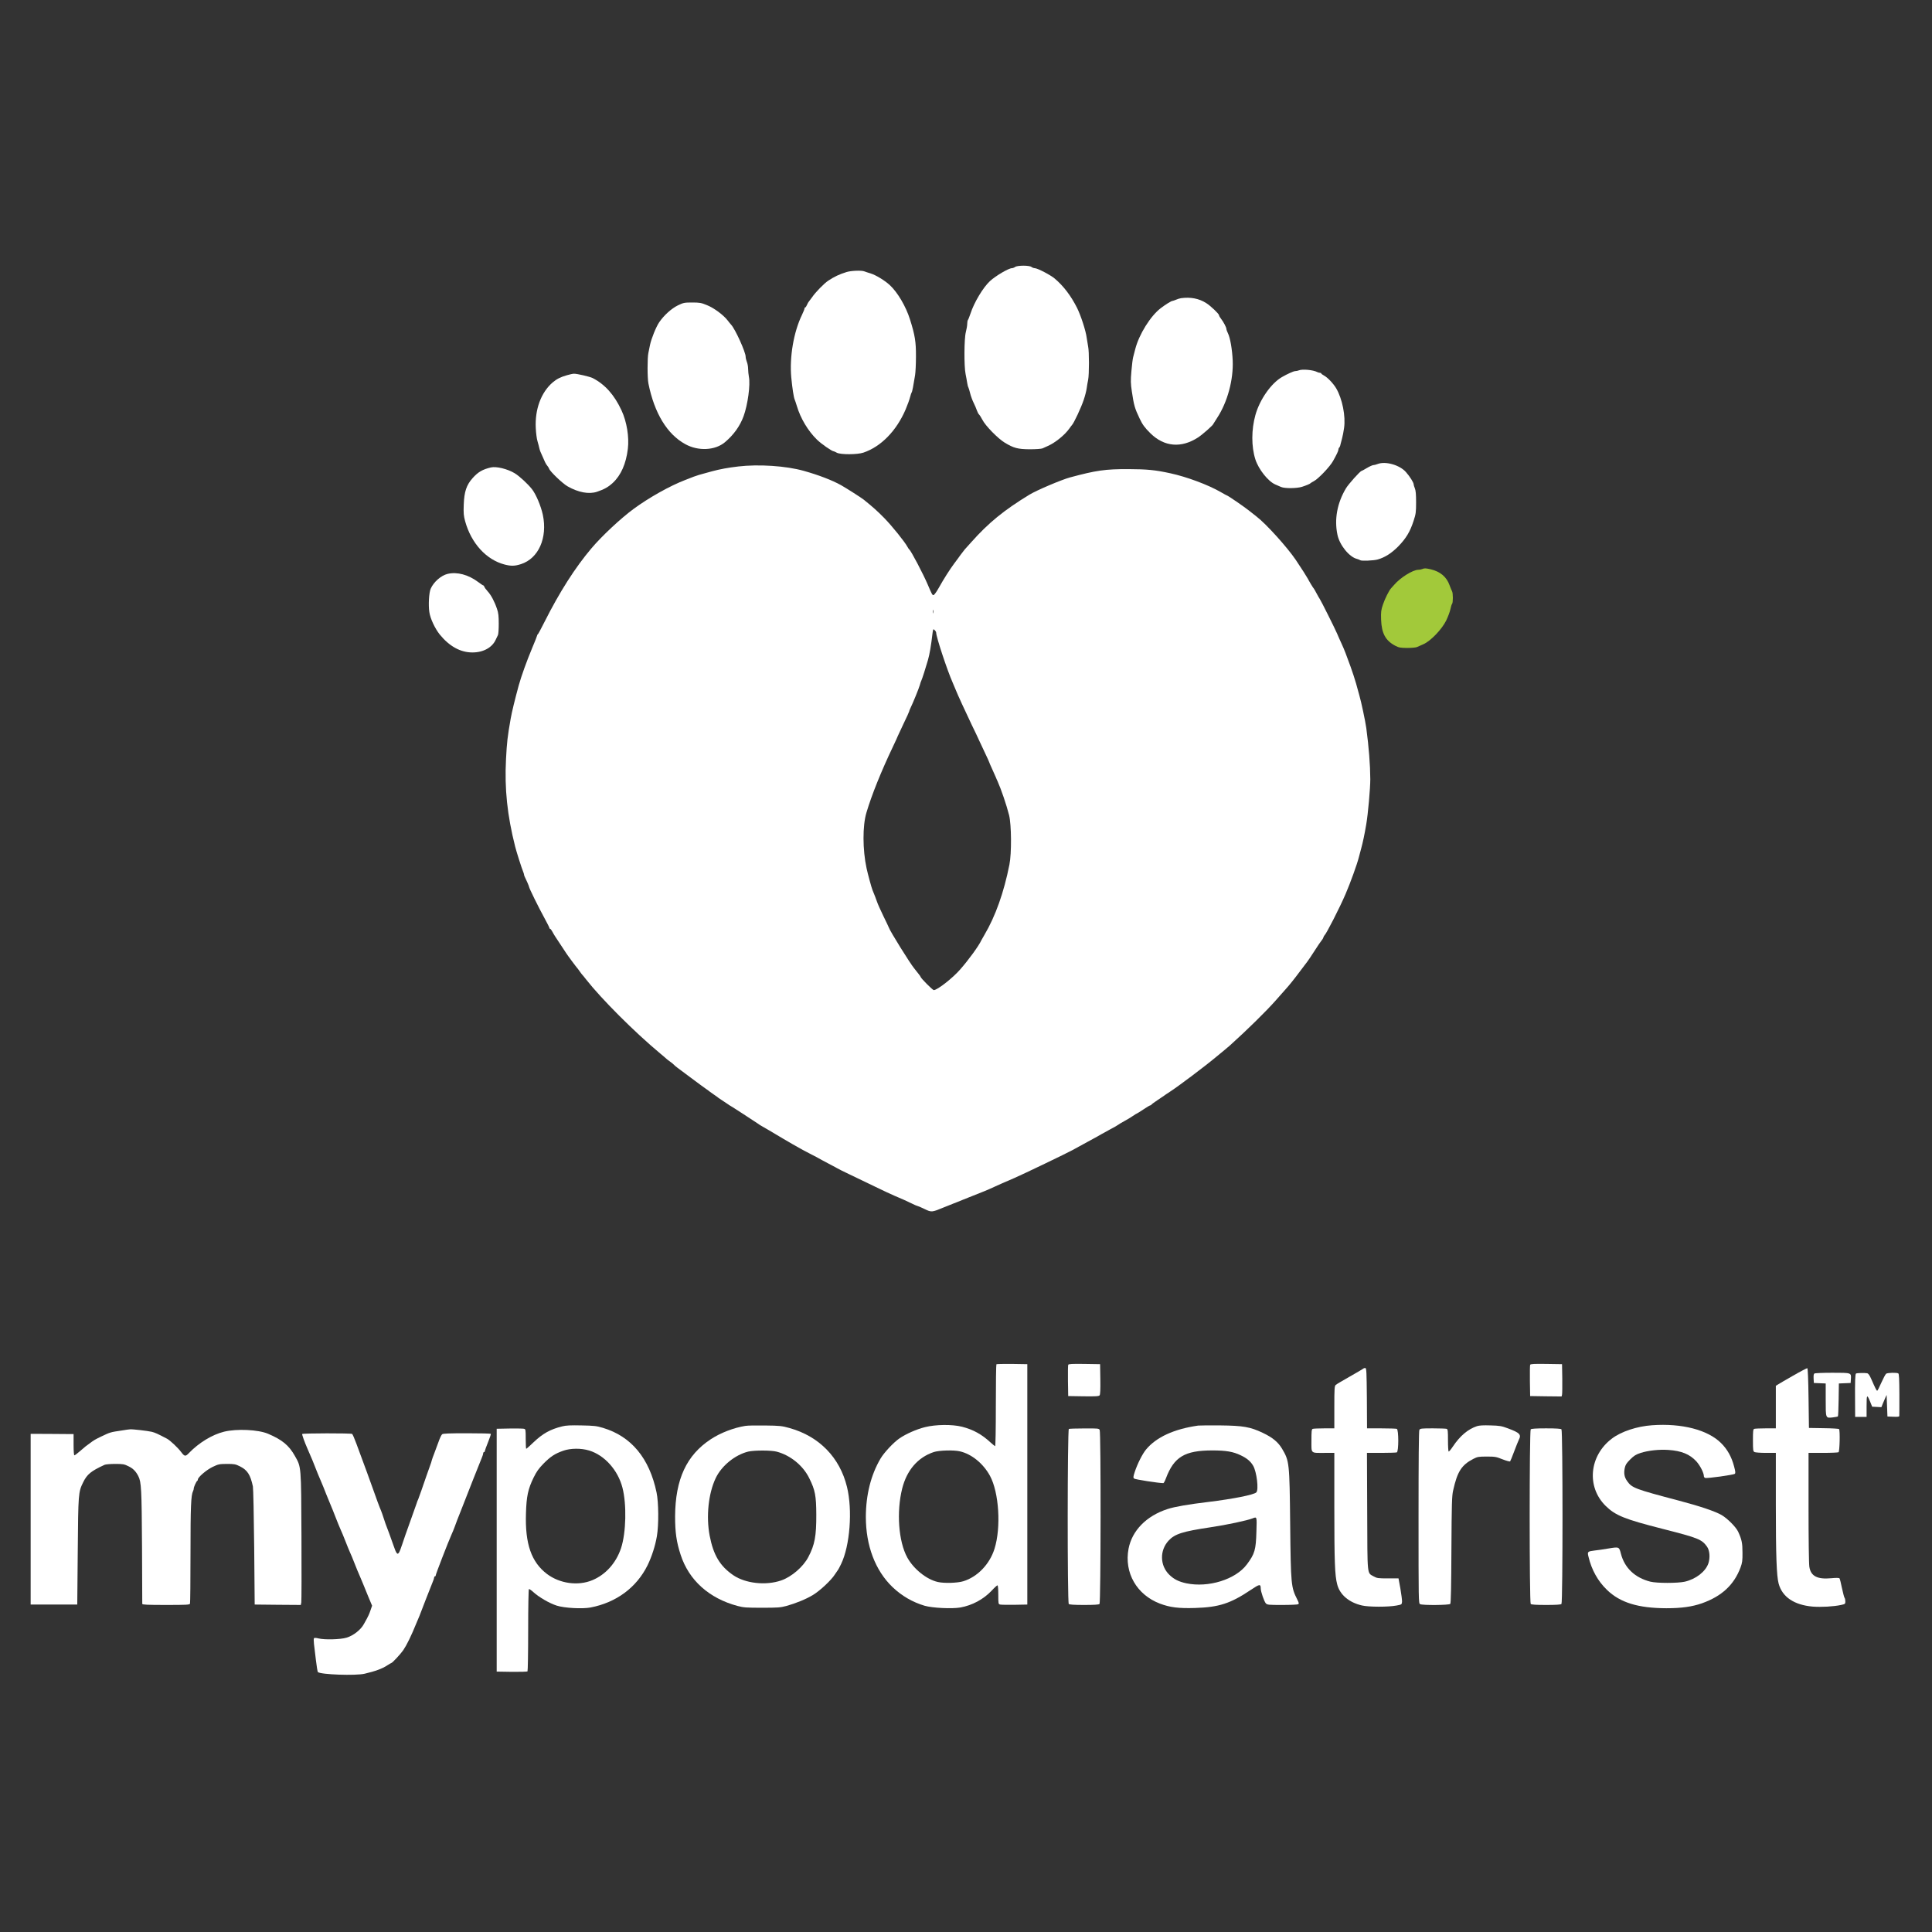 <svg xmlns="http://www.w3.org/2000/svg" width="236pt" height="236pt" viewBox="0 0 2363 2363" preserveAspectRatio="xMidYMid meet">

	<rect x="0" y="0" width="2363" height="2363" fill="#333333" stroke="none"/>

	<g transform="translate(0,2363) scale(0.1,-0.1)" fill="#000000" stroke="none">
		<path fill="#ffffff" d="M12416 20365 c-11 -8 -29 -15 -39 -15 -40 0 -198 -93 -268 -157 -84 -77 -195 -262 -239 -398 -13 -38 -27 -74 -32 -79 -4 -6 -8 -27 -8 -47 0 -21 -8 -66 -17 -101 -21 -78 -23 -417 -3 -513 7 -33 15 -80 19 -105 4 -25 10 -51 15 -58 4 -8 14 -40 22 -73 8 -33 27 -85 43 -117 15 -31 34 -74 40 -94 7 -20 18 -41 26 -48 7 -6 25 -35 41 -65 35 -71 190 -229 271 -278 112 -68 161 -81 309 -82 76 0 141 5 155 11 13 6 42 19 64 29 90 39 209 135 265 215 13 19 27 37 30 40 23 22 112 211 145 310 16 47 32 110 36 140 4 30 12 78 18 105 13 65 13 347 0 405 -5 25 -13 74 -18 110 -10 83 -72 273 -118 365 -75 148 -164 266 -273 358 -50 43 -211 127 -244 127 -12 0 -30 7 -40 15 -27 21 -173 20 -200 0z"/>
	<path fill="#ffffff" d="M10355 20303 c-87 -27 -150 -56 -225 -106 -51 -34 -156 -141 -197 -202 -16 -22 -33 -45 -39 -52 -6 -6 -17 -25 -24 -42 -7 -17 -16 -31 -21 -31 -5 0 -9 -6 -9 -13 0 -8 -14 -42 -31 -78 -102 -210 -154 -516 -131 -766 13 -133 29 -238 41 -268 5 -11 17 -47 27 -80 45 -152 136 -304 246 -412 54 -53 184 -143 206 -143 4 0 21 -8 37 -17 46 -25 251 -24 325 1 216 73 405 267 517 529 23 54 47 121 54 150 8 29 16 54 19 57 7 5 22 85 42 210 6 36 11 139 11 230 1 179 -12 261 -74 456 -49 156 -151 329 -245 416 -61 57 -171 124 -236 144 -29 8 -63 20 -76 25 -35 14 -161 9 -217 -8z"/>
	<path fill="#ffffff" d="M14445 19983 c-16 -2 -44 -11 -62 -19 -17 -7 -36 -14 -41 -14 -15 0 -82 -41 -145 -89 -125 -95 -266 -321 -312 -501 -9 -36 -21 -81 -26 -100 -5 -19 -15 -96 -21 -170 -10 -115 -9 -151 5 -245 26 -174 35 -207 96 -335 35 -74 62 -111 132 -180 169 -166 377 -184 583 -50 55 36 186 152 186 165 0 1 22 35 48 76 125 191 199 465 189 699 -6 136 -31 280 -58 333 -10 21 -19 45 -19 53 0 20 -37 89 -67 127 -13 16 -23 34 -23 41 0 17 -104 116 -157 149 -88 56 -191 76 -308 60z"/>
	<path fill="#ffffff" d="M8291 19895 c-78 -38 -170 -121 -228 -206 -38 -55 -98 -204 -113 -279 -6 -30 -15 -74 -20 -98 -13 -57 -13 -308 1 -374 73 -362 229 -619 450 -740 158 -88 364 -78 484 22 108 90 186 199 230 320 51 141 84 383 65 479 -5 29 -10 75 -10 101 0 26 -7 64 -15 83 -8 20 -15 49 -15 64 0 57 -128 339 -178 392 -9 10 -29 34 -44 54 -50 65 -168 152 -252 185 -70 29 -89 32 -180 32 -96 0 -106 -2 -175 -35z"/>
	<path fill="#ffffff" d="M15885 19100 c-11 -5 -31 -9 -44 -9 -21 -1 -96 -35 -162 -73 -133 -77 -271 -275 -324 -463 -50 -179 -51 -386 -1 -543 39 -122 156 -270 245 -308 20 -9 51 -22 69 -30 46 -20 194 -18 257 2 58 19 98 36 105 45 3 3 20 14 38 23 55 28 197 177 236 247 46 82 66 125 66 141 0 9 4 19 9 23 5 3 13 20 16 38 4 17 13 52 20 77 7 25 18 81 24 125 21 145 -21 356 -96 485 -35 59 -104 132 -148 156 -19 10 -35 22 -35 26 0 5 -7 8 -15 8 -8 0 -23 4 -33 9 -50 27 -184 39 -227 21z"/>
	<path fill="#ffffff" d="M6935 19041 c-81 -23 -125 -46 -175 -88 -142 -122 -219 -329 -207 -560 3 -60 12 -133 22 -163 9 -30 18 -66 21 -80 3 -14 9 -34 14 -45 53 -123 67 -153 82 -169 10 -11 20 -28 24 -38 10 -34 167 -184 227 -217 132 -75 261 -98 358 -66 89 30 138 57 195 110 99 92 161 233 183 414 18 145 -13 334 -77 471 -88 190 -202 318 -353 396 -34 17 -191 54 -229 53 -14 0 -52 -8 -85 -18z"/>
	<path fill="#ffffff" d="M16850 17955 c-19 -8 -44 -14 -55 -14 -11 -1 -46 -17 -78 -36 -32 -19 -61 -35 -64 -35 -16 0 -161 -162 -191 -213 -107 -179 -144 -378 -104 -567 26 -127 145 -273 239 -296 15 -4 33 -11 40 -16 14 -11 164 -5 213 9 89 25 170 77 254 162 95 99 142 177 185 309 28 86 31 105 31 228 0 97 -4 145 -15 171 -8 19 -15 42 -15 50 0 22 -48 97 -95 150 -76 86 -249 135 -345 98z"/>
	<path fill="#ffffff" d="M9025 17924 c-115 -13 -223 -33 -315 -58 -30 -9 -66 -18 -80 -22 -42 -10 -124 -35 -145 -44 -11 -4 -58 -23 -105 -41 -184 -70 -444 -216 -630 -353 -157 -115 -390 -333 -515 -481 -201 -237 -392 -537 -577 -905 -40 -80 -76 -146 -80 -148 -5 -2 -8 -8 -8 -14 0 -5 -29 -78 -64 -161 -63 -151 -130 -336 -162 -452 -45 -166 -83 -320 -98 -405 -39 -223 -46 -284 -57 -494 -19 -365 15 -687 112 -1071 15 -60 80 -266 96 -302 7 -17 13 -36 13 -42 0 -6 4 -19 10 -29 12 -22 50 -109 50 -116 0 -16 115 -250 194 -394 31 -56 56 -107 56 -112 0 -6 4 -10 9 -10 5 0 17 -17 28 -37 10 -21 50 -85 89 -141 38 -57 74 -111 79 -120 14 -23 128 -176 135 -182 3 -3 17 -21 30 -40 13 -19 27 -37 30 -40 4 -3 26 -30 49 -60 186 -237 589 -641 906 -905 39 -32 72 -61 75 -64 3 -4 23 -19 45 -35 22 -16 45 -34 50 -41 10 -12 32 -29 201 -154 54 -40 110 -82 124 -92 14 -11 43 -31 65 -47 22 -15 42 -29 45 -33 3 -3 28 -20 55 -39 28 -19 52 -36 55 -40 3 -3 30 -21 60 -40 30 -19 57 -37 60 -40 3 -4 12 -9 20 -13 13 -6 312 -200 346 -224 11 -9 24 -17 134 -80 88 -52 96 -57 175 -104 33 -20 83 -49 110 -64 28 -16 68 -39 90 -51 22 -13 76 -41 120 -64 44 -22 112 -58 150 -80 39 -21 93 -50 120 -64 28 -14 57 -30 65 -35 8 -6 78 -40 155 -77 77 -37 217 -104 310 -149 94 -46 199 -95 235 -110 88 -37 144 -62 214 -96 32 -16 62 -29 67 -29 5 0 43 -16 84 -36 89 -43 90 -43 240 19 61 24 198 79 305 122 196 77 216 85 325 135 66 30 79 36 237 104 95 41 653 309 703 338 11 6 94 52 185 101 91 49 170 93 175 97 6 4 51 29 100 55 50 26 97 53 105 60 8 7 41 26 74 44 32 17 78 45 101 61 24 17 46 30 49 30 3 0 39 23 80 50 41 28 79 50 84 50 6 0 12 4 14 8 2 5 37 31 78 58 41 27 77 51 80 54 3 3 32 23 65 44 106 68 443 322 571 430 33 28 79 66 102 84 22 19 52 44 65 55 214 193 440 415 557 547 41 47 93 105 115 130 58 64 112 132 189 235 37 50 76 101 87 115 11 14 50 72 87 130 37 58 75 114 84 124 10 11 21 29 24 40 4 12 10 23 14 26 21 16 186 338 257 504 59 136 144 373 163 451 4 17 17 66 29 109 20 74 40 166 61 291 22 125 50 441 50 555 -1 178 -18 393 -49 625 -11 81 -63 327 -85 400 -8 28 -26 93 -40 145 -15 52 -45 145 -67 205 -22 61 -50 135 -61 165 -11 30 -35 87 -53 125 -18 39 -41 90 -51 115 -21 51 -199 407 -212 424 -5 6 -22 36 -38 66 -16 30 -31 57 -34 60 -8 6 -64 100 -73 120 -7 15 -83 135 -148 231 -104 154 -361 439 -478 529 -17 14 -62 49 -99 78 -65 51 -256 182 -266 182 -2 0 -36 18 -75 41 -154 89 -417 187 -616 230 -188 41 -286 50 -510 51 -288 1 -397 -15 -720 -102 -105 -29 -407 -157 -495 -211 -312 -190 -501 -345 -710 -580 -41 -46 -77 -86 -80 -89 -3 -3 -24 -31 -48 -62 -23 -32 -59 -82 -81 -110 -56 -76 -128 -189 -186 -293 -27 -49 -57 -91 -66 -93 -15 -3 -19 3 -72 128 -53 125 -206 417 -226 429 -4 4 -14 17 -21 31 -32 61 -190 257 -285 354 -90 91 -133 129 -250 224 -28 23 -215 142 -277 177 -109 61 -276 125 -458 176 -217 61 -550 83 -805 53z m2392 -1791 c-3 -10 -5 -2 -5 17 0 19 2 27 5 18 2 -10 2 -26 0 -35z m33 -240 c0 -52 134 -458 202 -612 11 -24 27 -64 38 -90 22 -56 111 -250 195 -426 35 -71 77 -160 93 -196 17 -36 51 -109 76 -162 26 -54 46 -99 46 -102 0 -3 14 -35 31 -72 17 -38 38 -84 46 -103 8 -19 18 -44 24 -55 43 -96 108 -285 141 -415 29 -117 32 -466 4 -605 -67 -339 -171 -632 -306 -860 -16 -27 -33 -57 -37 -65 -32 -70 -154 -237 -258 -356 -94 -108 -280 -253 -324 -254 -14 0 -161 148 -161 162 0 5 -29 43 -80 106 -49 59 -296 456 -308 496 -2 6 -32 70 -67 141 -35 72 -70 150 -78 175 -14 40 -32 88 -56 145 -11 26 -57 195 -72 265 -49 227 -50 520 -2 680 64 216 181 507 327 813 31 65 56 120 56 123 0 2 32 69 70 150 39 80 70 149 70 153 0 5 6 21 14 37 33 67 105 245 116 284 6 23 15 50 20 59 8 15 51 148 79 246 21 73 38 171 57 333 7 50 8 52 25 36 11 -10 19 -24 19 -31z"/>
	<path fill="#ffffff" d="M6005 17913 c-103 -24 -158 -56 -224 -130 -76 -85 -103 -166 -109 -324 -4 -107 -1 -137 17 -204 75 -271 259 -472 484 -530 78 -20 123 -19 198 5 216 69 328 322 268 605 -24 109 -84 251 -134 314 -50 63 -155 160 -210 193 -88 53 -224 86 -290 71z"/>
	<path fill="#a2c93a" d="M17395 16670 c-11 -5 -33 -9 -50 -9 -67 -2 -220 -97 -294 -185 -14 -15 -30 -33 -36 -40 -24 -24 -77 -129 -101 -202 -22 -65 -25 -88 -22 -182 6 -169 54 -257 173 -320 44 -23 62 -26 146 -27 53 0 107 5 120 11 13 6 49 22 79 35 87 38 224 180 278 289 23 47 46 110 52 140 6 30 15 59 20 64 13 13 13 131 0 154 -5 9 -19 43 -31 75 -36 101 -112 165 -226 193 -66 15 -80 16 -108 4z"/>
	<path fill="#ffffff" d="M5475 16611 c-80 -19 -171 -99 -207 -181 -21 -46 -30 -198 -17 -285 11 -79 68 -201 127 -275 119 -146 254 -220 400 -220 135 0 244 61 287 160 9 19 20 43 25 52 6 10 10 72 10 138 0 95 -4 133 -21 182 -29 88 -73 171 -114 215 -19 21 -38 46 -41 56 -3 9 -9 17 -13 17 -4 0 -32 18 -62 41 -121 91 -259 127 -374 100z"/>
	<path fill="#ffffff" d="M12187 6944 c-4 -4 -7 -232 -7 -506 0 -301 -4 -498 -9 -496 -5 2 -29 21 -53 43 -110 102 -213 159 -352 195 -120 30 -321 28 -452 -5 -105 -26 -233 -83 -312 -137 -72 -49 -188 -173 -232 -247 -118 -200 -179 -443 -180 -713 0 -352 115 -657 326 -859 114 -109 246 -185 394 -229 95 -27 331 -39 436 -21 145 26 283 100 383 206 33 36 65 65 71 65 6 0 10 -44 10 -115 0 -111 1 -115 23 -120 12 -3 92 -4 177 -3 l155 3 0 1470 0 1470 -186 3 c-102 1 -188 -1 -192 -4z m-447 -1065 c144 -33 285 -148 368 -299 111 -204 138 -634 55 -895 -59 -187 -208 -342 -381 -395 -72 -22 -234 -27 -312 -9 -137 31 -295 158 -373 299 -108 197 -134 559 -62 846 57 223 190 378 385 444 63 21 244 27 320 9z"/>
	<path fill="#ffffff" d="M13065 6937 c-3 -7 -4 -96 -3 -197 l3 -185 186 -3 c150 -2 188 0 198 12 8 9 11 69 9 197 l-3 184 -193 3 c-151 2 -194 0 -197 -11z"/>
	<path fill="#ffffff" d="M18715 6937 c-3 -7 -4 -96 -3 -197 l3 -185 192 -3 193 -2 5 22 c3 13 4 102 3 198 l-3 175 -193 3 c-151 2 -194 0 -197 -11z"/>
	<path fill="#ffffff" d="M16675 6891 c-6 -5 -80 -49 -165 -97 -85 -48 -163 -94 -172 -102 -16 -14 -18 -40 -18 -274 l0 -258 -124 0 c-68 0 -131 -3 -140 -6 -14 -5 -16 -28 -16 -144 0 -163 -14 -150 163 -150 l117 0 0 -667 c0 -660 6 -833 35 -941 32 -126 143 -221 302 -258 82 -20 324 -20 423 -1 64 12 65 12 68 47 1 19 -8 91 -20 160 l-23 125 -130 0 c-119 0 -133 2 -173 24 -83 48 -77 -13 -80 794 l-3 717 175 0 c96 0 181 3 190 6 24 9 24 279 0 288 -9 3 -94 6 -190 6 l-174 0 -2 367 c-3 320 -5 368 -18 371 -9 1 -20 -2 -25 -7z"/>
	<path fill="#ffffff" d="M21932 6805 c-89 -51 -174 -100 -187 -109 l-25 -16 0 -260 0 -260 -124 0 c-68 0 -131 -3 -140 -6 -14 -5 -16 -27 -16 -140 0 -122 2 -134 19 -144 11 -5 74 -10 140 -10 l121 0 0 -627 c0 -635 9 -875 34 -971 44 -164 189 -262 416 -282 103 -8 255 0 348 20 50 11 52 13 52 44 0 18 -4 36 -9 42 -5 5 -19 59 -32 119 -12 61 -26 115 -30 120 -5 7 -39 8 -102 2 -169 -16 -249 25 -267 139 -6 34 -10 343 -10 727 l0 667 178 0 c97 0 182 4 189 8 14 9 20 269 6 283 -5 5 -89 10 -188 11 l-180 3 -5 364 c-3 230 -9 365 -15 367 -5 1 -83 -39 -173 -91z"/>
	<path fill="#ffffff" d="M22192 6831 c-9 -5 -12 -25 -10 -62 l3 -54 73 -3 72 -3 0 -198 c0 -232 -2 -227 87 -217 31 4 59 9 62 12 4 3 7 95 9 204 l3 199 72 3 72 3 3 48 c5 78 8 77 -227 77 -113 0 -212 -4 -219 -9z"/>
	<path fill="#ffffff" d="M22701 6831 c-11 -7 -14 -89 -12 -343 l1 -188 70 0 70 0 0 132 c0 144 4 150 44 53 l24 -60 56 -3 57 -3 15 38 c8 21 23 55 32 75 l17 37 5 -132 5 -132 73 -3 c54 -2 72 0 72 10 1 7 1 125 1 262 -1 191 -4 252 -13 258 -20 12 -133 9 -149 -4 -9 -7 -35 -57 -59 -110 -23 -54 -46 -98 -50 -98 -8 0 -22 27 -75 148 -19 43 -34 64 -49 66 -29 6 -124 3 -135 -3z"/>
	<path fill="#ffffff" d="M20206 6198 c-185 -13 -378 -77 -491 -163 -278 -210 -313 -590 -77 -823 120 -118 232 -163 700 -282 436 -111 477 -128 541 -218 32 -46 39 -133 16 -203 -34 -100 -151 -192 -287 -224 -87 -20 -343 -20 -423 0 -189 48 -315 168 -360 342 -22 85 -22 85 -150 64 -60 -10 -137 -22 -171 -25 -88 -11 -91 -14 -75 -78 38 -159 114 -296 225 -403 160 -156 382 -224 726 -225 186 0 314 18 435 60 243 86 393 225 473 438 21 58 25 83 24 182 0 118 -9 161 -54 258 -27 56 -129 159 -200 201 -79 46 -266 109 -520 176 -542 143 -577 156 -636 239 -35 49 -43 94 -30 161 9 40 21 59 67 105 46 46 69 60 126 79 92 30 228 45 341 37 160 -11 261 -52 342 -140 46 -51 92 -141 92 -182 0 -8 7 -17 15 -20 22 -9 348 37 363 50 10 9 8 28 -9 91 -30 116 -82 209 -159 285 -163 162 -479 244 -844 218z"/>
	<path fill="#ffffff" d="M6875 6184 c-145 -36 -237 -87 -351 -196 -45 -43 -84 -78 -88 -78 -3 0 -6 54 -6 120 0 116 -1 120 -22 125 -13 3 -93 4 -178 3 l-155 -3 0 -1485 0 -1485 184 -3 c102 -1 188 1 193 6 4 4 8 231 8 504 0 274 4 500 9 502 5 3 30 -14 57 -39 69 -62 193 -134 283 -163 93 -30 312 -42 414 -23 316 61 562 244 697 516 51 104 94 237 114 354 24 139 22 417 -4 538 -88 419 -309 685 -655 789 -80 24 -109 27 -265 30 -131 3 -190 0 -235 -12z m331 -295 c189 -58 351 -239 407 -454 53 -204 45 -552 -17 -740 -61 -182 -188 -324 -351 -392 -175 -73 -398 -42 -555 76 -191 145 -269 368 -257 741 6 208 25 298 94 439 36 73 62 110 122 171 84 85 137 120 239 156 90 32 220 33 318 3z"/>
	<path fill="#ffffff" d="M9115 6190 c-142 -23 -303 -85 -420 -162 -298 -195 -435 -490 -438 -943 0 -196 16 -313 68 -472 101 -311 348 -532 695 -625 76 -20 108 -22 300 -22 193 0 224 2 299 22 115 32 240 83 324 134 86 52 224 181 268 251 18 28 36 54 39 57 3 3 20 34 37 70 109 225 142 661 72 945 -88 359 -339 616 -699 718 -97 27 -120 30 -300 32 -107 2 -217 0 -245 -5z m385 -315 c169 -45 322 -170 398 -325 72 -145 85 -214 86 -445 1 -262 -19 -370 -97 -518 -63 -121 -205 -243 -332 -287 -188 -65 -437 -37 -585 63 -164 112 -244 246 -290 483 -45 235 -16 516 73 704 71 151 236 286 399 326 74 17 280 17 348 -1z"/>
	<path fill="#ffffff" d="M14655 6194 c-296 -42 -513 -142 -638 -293 -44 -53 -105 -174 -138 -274 -19 -58 -20 -70 -8 -81 11 -11 303 -56 358 -56 5 0 19 26 31 58 99 263 230 342 568 342 167 0 255 -15 346 -59 76 -36 121 -73 153 -128 44 -75 70 -295 39 -326 -30 -30 -284 -80 -586 -117 -242 -29 -412 -58 -500 -87 -259 -84 -434 -263 -477 -486 -55 -293 100 -563 385 -671 123 -46 226 -59 427 -53 294 9 434 54 683 221 109 73 121 75 122 17 0 -38 42 -159 62 -181 17 -19 33 -20 201 -20 100 0 188 4 195 9 11 7 9 18 -12 59 -75 149 -78 176 -86 917 -8 762 -10 774 -100 927 -49 81 -114 135 -235 193 -154 73 -240 88 -520 91 -132 1 -253 0 -270 -2z m712 -1296 c-6 -224 -20 -272 -116 -401 -137 -185 -471 -289 -742 -232 -92 20 -150 49 -206 103 -117 113 -121 298 -11 418 76 83 173 113 513 164 192 28 453 84 515 109 54 21 53 25 47 -161z"/>
	<path fill="#ffffff" d="M18065 6187 c-111 -37 -207 -118 -295 -249 -24 -37 -48 -64 -52 -62 -4 3 -8 65 -8 139 0 112 -2 134 -16 139 -9 3 -85 6 -169 6 -142 0 -155 -2 -165 -19 -7 -13 -10 -365 -10 -1070 0 -1028 0 -1051 19 -1061 30 -16 356 -13 369 3 8 9 12 219 14 662 3 564 6 660 21 725 52 233 103 312 248 387 49 25 63 28 164 28 102 0 116 -3 193 -34 46 -18 87 -29 92 -25 4 5 27 60 50 123 23 62 49 125 56 140 34 65 13 87 -136 142 -75 28 -99 32 -210 35 -85 3 -138 0 -165 -9z"/>
	<path fill="#ffffff" d="M13073 6153 c-18 -7 -19 -2123 -1 -2141 8 -8 64 -12 188 -12 124 0 180 4 188 12 16 16 18 2099 2 2129 -10 18 -23 19 -188 18 -97 0 -183 -3 -189 -6z"/>
	<path fill="#ffffff" d="M18722 6148 c-17 -17 -17 -2119 0 -2136 8 -8 64 -12 188 -12 124 0 180 4 188 12 17 17 17 2119 0 2136 -8 8 -64 12 -188 12 -124 0 -180 -4 -188 -12z"/>
	<path fill="#ffffff" d="M1490 6134 c-142 -21 -141 -21 -250 -73 -75 -36 -91 -45 -145 -86 -22 -16 -44 -33 -50 -37 -5 -4 -36 -30 -68 -58 -31 -27 -62 -50 -67 -50 -6 0 -10 51 -10 130 l0 130 -27 0 c-16 0 -134 1 -263 2 l-235 1 0 -1044 0 -1044 285 0 285 0 6 650 c6 708 7 725 66 845 48 98 95 137 262 214 13 6 72 11 130 11 96 0 111 -3 163 -29 56 -27 90 -62 120 -121 36 -70 41 -155 45 -860 2 -379 3 -696 3 -702 0 -10 64 -13 289 -13 254 0 290 2 295 16 3 9 6 285 6 615 0 573 6 712 31 761 5 10 9 24 9 33 0 18 32 89 43 93 4 2 7 9 7 16 0 28 105 118 180 154 71 34 81 36 175 37 92 0 105 -3 160 -30 91 -46 127 -101 158 -245 5 -25 12 -360 16 -745 l6 -700 282 -3 282 -2 6 32 c3 18 4 382 2 808 -4 870 -2 843 -80 982 -73 130 -155 198 -329 272 -121 51 -384 63 -538 25 -145 -36 -308 -135 -430 -262 -42 -44 -53 -42 -95 14 -37 50 -134 142 -172 162 -116 61 -144 74 -188 85 -47 11 -231 33 -265 30 -8 0 -53 -6 -100 -14z"/>
	<path fill="#ffffff" d="M3696 6091 c-4 -6 29 -99 63 -176 45 -101 79 -183 128 -310 9 -22 26 -62 38 -90 19 -44 40 -95 65 -160 4 -11 24 -58 43 -105 20 -47 52 -126 71 -176 19 -50 46 -115 59 -145 14 -30 42 -97 62 -149 20 -52 45 -113 55 -135 11 -22 36 -83 56 -135 20 -52 49 -122 64 -155 14 -33 33 -76 40 -95 7 -19 35 -88 62 -152 l49 -117 -21 -61 c-11 -34 -31 -78 -43 -98 -12 -20 -28 -49 -35 -63 -36 -70 -129 -144 -213 -169 -76 -23 -269 -28 -345 -9 -26 7 -49 8 -53 3 -5 -5 -5 -36 -1 -69 4 -33 15 -123 24 -200 9 -77 20 -142 24 -146 37 -31 462 -46 572 -20 129 30 217 62 278 103 24 15 45 28 48 28 12 0 113 109 147 158 42 62 99 178 161 332 15 36 31 74 36 85 4 11 40 103 79 205 40 102 78 200 86 218 8 18 15 39 15 47 0 8 5 15 10 15 6 0 10 6 10 14 0 14 152 407 192 496 12 25 29 68 39 95 9 28 44 118 77 200 32 83 100 256 151 385 51 129 99 250 107 268 8 18 14 39 14 47 0 8 5 15 10 15 6 0 10 6 10 13 0 6 18 55 39 107 21 52 37 98 34 103 -2 4 -134 7 -292 7 -215 0 -291 -3 -303 -12 -9 -7 -30 -51 -46 -98 -17 -47 -40 -110 -52 -140 -12 -30 -24 -64 -27 -75 -3 -11 -7 -27 -10 -35 -15 -39 -96 -273 -119 -340 -14 -41 -31 -88 -38 -105 -8 -16 -17 -41 -21 -55 -4 -14 -40 -115 -80 -225 -40 -110 -83 -234 -96 -275 -13 -41 -30 -85 -38 -98 -20 -33 -34 -15 -69 88 -38 108 -71 199 -82 225 -5 11 -21 56 -35 100 -14 44 -30 89 -35 100 -12 25 -66 170 -95 255 -13 36 -46 128 -74 205 -77 209 -85 230 -131 355 -23 63 -47 118 -53 122 -16 10 -605 9 -611 -1z"/>
</g>
</svg>
